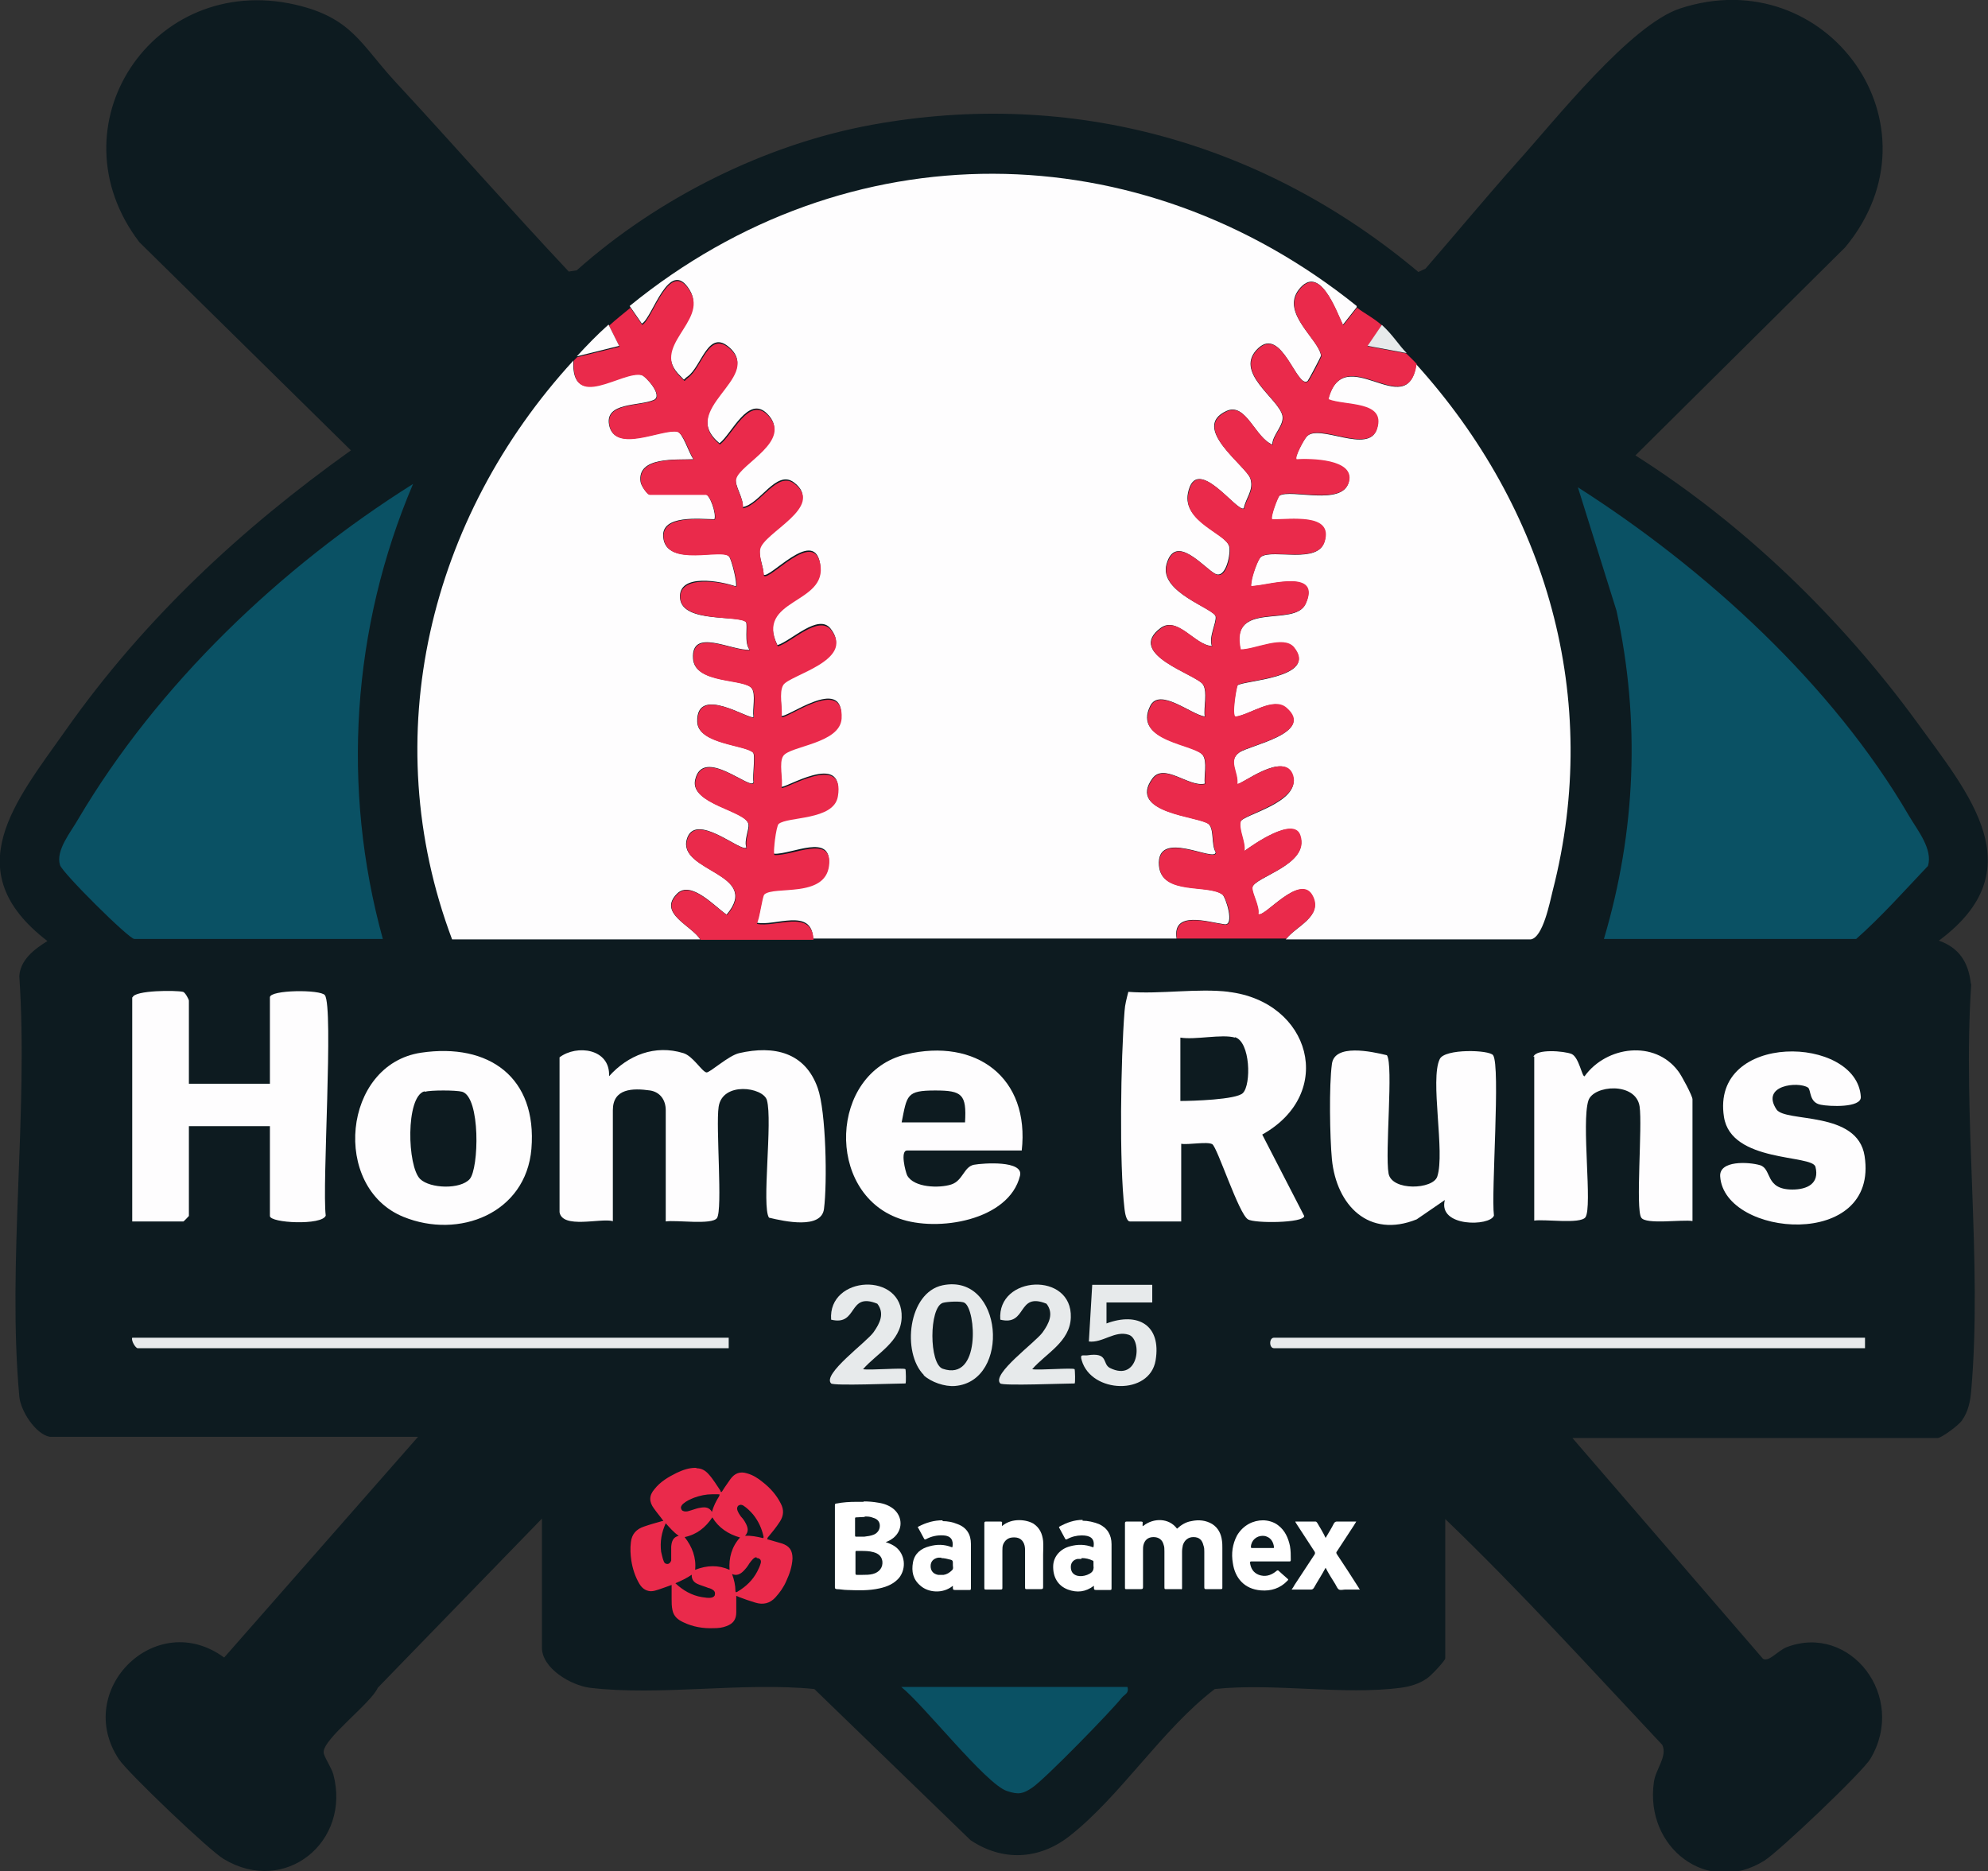 <?xml version="1.0" encoding="UTF-8"?>
<svg id="uuid-3c92ac5d-82a6-4bd7-9a11-f4ff70bd9988" data-name="Capa 2" xmlns="http://www.w3.org/2000/svg" viewBox="0 0 47.36 44.58">
  <rect x="0" y="0" width="47.36" height="44.58" fill="#333333" stroke="none"/>
  <g id="uuid-720deb78-ac0e-40f8-bbb6-99cfa801691b" data-name="Layer 1">
    <g>
      <path d="M46.95,23.42c-.06-.5-.28-.84-.76-1.01,2.28-1.69.72-3.49-.52-5.2-1.81-2.48-4.12-4.72-6.71-6.36l5-4.96c2.4-2.9-.44-6.83-3.93-5.69-1.19.39-2.98,2.66-3.89,3.67-.74.83-1.45,1.69-2.18,2.53l-.17.08c-3.67-3.08-8.25-4.37-13-3.51-2.55.46-5.12,1.75-7.05,3.47l-.19.03c-1.4-1.49-2.75-3.03-4.14-4.53-.82-.89-1.03-1.52-2.38-1.83C3.64-.66,1.21,3,3.32,5.77l5.04,4.96c-2.62,1.87-4.93,4.02-6.79,6.66-1.2,1.7-2.62,3.36-.44,5.03-.31.19-.65.45-.67.84.22,3.22-.29,6.83,0,10.01.03.34.38.89.72.96h8.78l-4.62,5.26c-1.62-1.19-3.6.77-2.51,2.42.21.32,2.17,2.19,2.5,2.38,1.46.88,3.04-.41,2.61-2.02-.05-.17-.23-.43-.23-.52-.02-.32,1.13-1.17,1.29-1.54l3.91-4.03v3.07c0,.5.69.9,1.14.96,1.67.2,3.65-.14,5.35.03l3.72,3.6c.76.51,1.63.47,2.35-.09,1.22-.95,2.21-2.55,3.47-3.51,1.4-.15,3.05.15,4.43-.03.22-.03.43-.09.62-.22.1-.06.44-.43.44-.48v-3.32c1.79,1.72,3.47,3.57,5.17,5.38.13.27-.16.58-.2.89-.22,1.56,1.28,2.71,2.63,1.87.34-.21,2.34-2.11,2.53-2.43.88-1.48-.48-3.23-1.99-2.66-.23.09-.42.36-.57.28l-4.54-5.26h8.7c.09,0,.51-.31.58-.42.15-.21.2-.46.22-.71.27-3.08-.21-6.55,0-9.67Z" style="fill: #0d1b20;"/>
      <path d="M32.32,7.32l-.33.42c-.17-.36-.56-1.47-1.05-.84-.43.56.47,1.17.53,1.57,0,.03-.3.59-.32.61-.26.18-.61-1.3-1.17-.79-.62.57.48,1.2.57,1.61.05.23-.24.46-.24.69-.41-.16-.63-1.01-1.09-.8-.88.4.48,1.31.57,1.62.08.27-.11.45-.16.7-.16.11-1.14-1.33-1.33-.36-.13.67.88.94.98,1.26.05.15-.07.79-.33.66s-.95-.99-1.16-.23c-.19.68,1.14,1.05,1.17,1.25.02.15-.17.49-.09.7-.41-.02-.82-.72-1.22-.43-.85.63.87,1.11,1.01,1.35.11.18.01.54.04.76-.33-.05-1.08-.7-1.3-.25-.42.85,1.09.89,1.26,1.18.1.16.02.48.04.67-.38.09-.97-.51-1.25-.12-.6.83,1.12.89,1.34,1.08.14.12.06.5.17.67.01.27-1.43-.59-1.35.33.07.7,1.17.42,1.51.68.08.06.3.75.05.71-.39-.05-1.25-.34-1.14.34-2.88,0-5.77,0-8.66,0-.03-.75-.92-.28-1.35-.38.08-.13.13-.65.18-.7.23-.2,1.45.06,1.54-.68.09-.77-.88-.24-1.3-.26-.04-.04.04-.69.1-.74.21-.18,1.32-.08,1.41-.65.18-1.08-1.29-.13-1.34-.21.03-.2-.07-.6.04-.76.16-.23,1.35-.29,1.39-.89.06-1.03-1.34.06-1.43-.04.03-.21-.07-.58.04-.76.15-.24,1.71-.58,1.14-1.31-.29-.38-.94.29-1.27.39-.56-1.15,1.2-.99,1.01-1.97-.16-.82-1.21.41-1.34.29,0-.21-.12-.41-.09-.63.06-.39,1.56-1.01.81-1.57-.42-.31-.81.53-1.22.59.03-.22-.2-.51-.16-.7.09-.36,1.37-.91.74-1.53-.45-.44-.84.49-1.13.71-1.01-.84,1.01-1.57.25-2.27-.52-.48-.67.44-1.01.68-.12.08-.05.11-.16,0-.79-.74.65-1.33.21-2.06-.49-.81-.89.68-1.14.8l-.29-.42c5.19-4.23,12.13-4.17,17.32,0Z" style="fill: #fefdfe;"/>
      <path d="M13.66,8.58c-.07,1.24,1.16.23,1.62.35.1.03.53.5.29.6-.35.15-1.16.05-1.06.59.13.69,1.26.08,1.62.16.14.03.28.52.39.66-.4.02-1.35-.07-1.26.54.01.09.16.3.21.3h1.34c.1,0,.26.46.21.59-.33,0-1.28-.12-1.22.43.07.73,1.41.24,1.57.46.06.08.2.64.16.71-.34-.12-1.38-.33-1.33.28s1.42.39,1.57.57c.05.07-.05.51.09.66-.43.03-1.4-.54-1.35.21.04.61,1.23.46,1.4.71.1.14.01.5.04.68-.08.09-1.37-.79-1.34.12.02.53,1.16.54,1.33.73.06.07-.02.56.01.7-.03.24-1.21-.87-1.39-.05-.13.58,1.22.72,1.27,1.06.02.12-.11.38-.05.55-.12.13-1.23-.88-1.42-.19-.21.77,1.79.8.95,1.79-.27-.18-.85-.83-1.18-.5-.47.47.35.76.55,1.09-1.97,0-3.94,0-5.91,0-1.82-4.84-.54-10.05,2.89-13.79Z" style="fill: #fefdfe;"/>
      <path d="M30.64,22.37c.23-.3.87-.53.63-1.01-.3-.59-1.17.54-1.3.42.04-.18-.16-.52-.14-.63.04-.26,1.38-.54,1.14-1.24-.16-.46-1.11.21-1.33.37.03-.22-.14-.5-.09-.7.04-.17,1.44-.45,1.25-1.09s-1.28.25-1.33.19c.03-.28-.23-.55.05-.75.25-.18,1.81-.46,1.12-1.06-.31-.27-.85.15-1.21.21-.1,0,.02-.72.05-.75.12-.12,1.94-.17,1.34-.9-.25-.3-.93.06-1.27.05-.26-1.19,1.29-.52,1.55-1.09.37-.82-.84-.46-1.19-.43-.13.01-.12.05-.1-.1.01-.11.15-.55.24-.6.29-.18,1.34.18,1.5-.35.21-.69-.83-.52-1.25-.53-.05-.05.14-.55.18-.57.27-.17,1.51.26,1.65-.33.13-.54-.91-.54-1.25-.53-.05-.05.18-.48.25-.55.29-.32,1.48.44,1.67-.18.2-.66-.76-.54-1.16-.7.37-1.44,1.89.58,2.1-.84,3.1,3.43,4.43,7.95,3.25,12.54-.07.28-.23,1.11-.52,1.16-1.95,0-3.9,0-5.84,0Z" style="fill: #fefdfe;"/>
      <path d="M9.12,22.37H3.2c-.13,0-1.72-1.58-1.77-1.76-.11-.35.26-.79.43-1.09,1.9-3.22,4.83-6.01,7.98-7.99-1.46,3.43-1.71,7.25-.72,10.84Z" style="fill: #0a5164;"/>
      <path d="M38.21,22.37c.76-2.56.87-5.2.3-7.82l-.92-2.94c3.04,1.94,6.06,4.69,7.89,7.83.2.34.57.79.45,1.19-.56.59-1.11,1.21-1.71,1.74h-6.01Z" style="fill: #0a5164;"/>
      <path d="M15.01,7.32l.29.42c.25-.13.65-1.62,1.14-.8.44.73-1,1.32-.21,2.06.12.11.04.09.16,0,.34-.24.49-1.16,1.01-.68.75.7-1.27,1.43-.25,2.27.3-.22.68-1.15,1.13-.71.63.62-.65,1.17-.74,1.53-.05.19.19.48.16.7.41-.07.81-.9,1.22-.59.75.56-.74,1.17-.81,1.57-.03.22.08.42.09.63.14.12,1.18-1.11,1.34-.29.19.98-1.57.82-1.01,1.97.32-.09.97-.76,1.27-.39.57.73-.99,1.07-1.14,1.31-.11.18-.01.55-.04.76.08.09,1.49-.99,1.43.04-.04.6-1.23.65-1.39.89-.11.16,0,.56-.04.76.05.07,1.53-.87,1.34.21-.1.57-1.2.47-1.41.65-.06.05-.14.7-.1.74.42.03,1.4-.51,1.3.26s-1.31.47-1.54.68c-.05.05-.11.57-.18.7.43.1,1.32-.37,1.35.38-.9,0-1.79,0-2.69,0-.2-.34-1.02-.62-.55-1.09.33-.33.91.33,1.18.5.84-.99-1.16-1.02-.95-1.79.19-.69,1.3.32,1.42.19-.05-.17.07-.43.05-.55-.05-.33-1.4-.48-1.27-1.06.18-.82,1.36.29,1.39.05-.03-.15.05-.64-.01-.7-.17-.19-1.31-.2-1.33-.73-.03-.92,1.26-.03,1.34-.12-.02-.18.06-.54-.04-.68-.17-.25-1.36-.1-1.4-.71-.05-.75.92-.18,1.35-.21-.14-.15-.04-.6-.09-.66-.15-.18-1.52.01-1.57-.57s.99-.4,1.33-.28c.05-.06-.1-.63-.16-.71-.16-.22-1.49.27-1.57-.46-.05-.55.89-.43,1.22-.43.05-.13-.11-.59-.21-.59h-1.34c-.06,0-.2-.21-.21-.3-.09-.61.86-.53,1.26-.54-.1-.14-.24-.62-.39-.66-.36-.08-1.49.53-1.62-.16-.1-.54.7-.44,1.06-.59.24-.1-.19-.57-.29-.6-.46-.12-1.69.9-1.62-.35.03-.03.06-.06.08-.08l1.01-.25-.25-.5c.2-.18.32-.27.5-.42Z" style="fill: #ea2a4b;"/>
      <path d="M28.04,22.37c-.11-.68.75-.39,1.14-.34.26.03.03-.65-.05-.71-.34-.26-1.45.02-1.51-.68-.09-.92,1.36-.06,1.35-.33-.11-.18-.03-.55-.17-.67-.22-.19-1.94-.25-1.34-1.08.28-.39.87.21,1.25.12-.02-.19.06-.51-.04-.67-.17-.28-1.68-.32-1.26-1.18.22-.45.97.2,1.3.25-.03-.22.07-.57-.04-.76-.15-.25-1.86-.72-1.01-1.35.4-.3.81.4,1.22.43-.08-.21.11-.56.09-.7-.03-.2-1.36-.58-1.17-1.25.21-.76.89.09,1.16.23s.38-.51.33-.66c-.1-.31-1.12-.58-.98-1.26.19-.98,1.17.47,1.33.36.05-.25.24-.42.16-.7-.09-.3-1.45-1.22-.57-1.62.46-.21.68.64,1.09.8,0-.24.29-.46.24-.69-.09-.42-1.19-1.05-.57-1.61.56-.51.91.98,1.17.79.03-.02.33-.58.32-.61-.06-.39-.96-1.01-.53-1.57.49-.63.88.48,1.05.84l.33-.42c.16.13.39.24.59.42l-.34.5.92.17c.08.08.16.15.25.25-.21,1.42-1.73-.6-2.1.84.4.16,1.37.03,1.16.7-.19.62-1.38-.14-1.67.18-.07.07-.3.5-.25.55.33-.02,1.38-.01,1.25.53-.14.59-1.38.16-1.65.33-.04.03-.23.53-.18.57.42.01,1.46-.16,1.25.53-.16.53-1.21.18-1.5.35-.09.05-.23.49-.24.6-.02.15-.03.11.1.1.35-.03,1.56-.39,1.19.43-.26.57-1.81-.1-1.55,1.09.34,0,1.02-.35,1.27-.05.59.73-1.22.78-1.34.9-.03.03-.15.75-.05.75.36-.05.9-.48,1.21-.21.69.6-.87.88-1.12,1.06-.28.2-.02.47-.05.75.05.06,1.15-.81,1.33-.19s-1.21.92-1.25,1.09c-.05.2.12.48.09.7.22-.16,1.18-.83,1.33-.37.24.71-1.1.98-1.14,1.24-.02.12.18.46.14.63.13.12,1.01-1.01,1.3-.42.24.48-.4.71-.63,1.01-.87,0-1.74,0-2.61,0Z" style="fill: #ea2a4b;"/>
      <path d="M14.59,29.09c-.3-.07-1.19.19-1.26-.21v-3.69c.41-.31,1.21-.21,1.18.45.45-.5,1.09-.76,1.77-.55.23.07.44.44.55.46.08.01.52-.4.78-.46.83-.19,1.57-.02,1.87.83.2.56.23,2.26.15,2.88-.06.49-.94.3-1.31.21-.18-.26.09-2.3-.05-2.8-.09-.31-1.06-.45-1.15.16-.07.47.1,2.45-.04,2.65-.12.17-.98.04-1.22.08v-2.65c0-.24-.13-.43-.37-.47-.42-.06-.89-.05-.89.47v2.65Z" style="fill: #fefdfe;"/>
      <path d="M29.26,23.63c1.97.23,2.57,2.42.81,3.4l1,1.94c0,.17-1.19.18-1.34.08-.22-.13-.73-1.72-.85-1.79-.12-.07-.57.02-.74-.01v1.85h-1.22c-.09,0-.12-.21-.13-.29-.13-1.1-.09-3.58,0-4.72.01-.16.05-.3.09-.46.76.06,1.65-.09,2.4,0ZM29.42,24.72c-.31-.09-.95.06-1.3,0v1.51c.27,0,1.34-.03,1.49-.19.2-.2.18-1.22-.19-1.33Z" style="fill: #fefdfe;"/>
      <path d="M3.16,23.76c.05-.17,1.03-.17,1.2-.13.05.01.14.18.14.21v1.98h1.93v-2.06c0-.18,1.21-.19,1.31-.05.21.3-.07,4.54.02,5.25-.08.24-1.33.18-1.33.01v-2.14h-1.93v2.14s-.12.13-.13.13h-1.22v-5.34Z" style="fill: #fefdfe;"/>
      <path d="M24.34,27.41h-2.73c-.17,0-.04.5,0,.59.16.3.77.31,1.05.22s.3-.42.54-.47c.22-.04,1.19-.11,1.1.26-.26,1.07-1.97,1.35-2.88,1.02-1.76-.62-1.66-3.47.16-3.91,1.67-.4,2.96.55,2.76,2.3ZM21.48,26.74h1.51c.04-.67-.07-.76-.71-.76-.69,0-.67.11-.8.76Z" style="fill: #fefdfe;"/>
      <path d="M34.42,28.59l-.67.46c-1.14.46-1.91-.33-2.02-1.43-.05-.53-.07-1.76,0-2.27.06-.49.94-.3,1.31-.21.16.23-.05,2.33.04,2.82.08.42,1.06.38,1.16.07.19-.57-.18-2.32.06-2.8.12-.25,1.18-.22,1.27-.09.18.26-.05,3.27.02,3.82-.09.26-1.34.28-1.17-.37Z" style="fill: #fefdfe;"/>
      <path d="M10.03,25.08c1.62-.24,2.77.59,2.63,2.29-.13,1.54-1.73,2.16-3.05,1.62-1.72-.7-1.45-3.63.42-3.91ZM10.11,26c-.45.13-.41,1.79-.1,2.09.24.23.96.25,1.18,0s.26-1.95-.18-2.08c-.15-.04-.75-.04-.89,0Z" style="fill: #fefdfe;"/>
      <path d="M36.53,25.18c.06-.2.74-.14.91-.07.18.08.25.56.31.53.52-.72,1.67-.87,2.23-.12.08.1.34.59.34.67v2.9c-.25-.04-1.11.09-1.22-.08-.14-.2.03-2.18-.04-2.65-.09-.59-1.1-.51-1.22-.14-.17.53.1,2.53-.07,2.78-.12.17-.98.04-1.22.08v-3.91Z" style="fill: #fefdfe;"/>
      <path d="M43.07,25.91c-.23-.15-1.13-.06-.75.52.21.32,1.93.02,2.1,1.11.35,2.25-3.34,1.94-3.44.49-.03-.39.68-.35.95-.27.29.09.11.58.77.58.35,0,.65-.14.55-.54-.07-.3-2.01-.09-2.18-1.19-.32-2.04,3.17-1.95,3.26-.48.02.27-.76.23-.95.19-.29-.05-.23-.36-.31-.41Z" style="fill: #fefdfe;"/>
      <path d="M26.86,40.19c.04.15-.06.17-.13.25-.25.32-1.84,1.95-2.14,2.15-.22.15-.33.17-.6.08-.5-.16-1.99-2.06-2.52-2.48h5.38Z" style="fill: #0a5164;"/>
      <path d="M17.36,31.87v.25H3.28c-.05,0-.16-.18-.13-.25h14.21Z" style="fill: #e7eaeb;"/>
      <path d="M44.43,31.87v.25h-14.08c-.12,0-.12-.25,0-.25h14.08Z" style="fill: #e7eaeb;"/>
      <path d="M22.01,32.76c-.53-.53-.38-1.97.45-2.14,1.44-.29,1.63,2.29.29,2.4-.24.02-.57-.09-.75-.26ZM22.98,31.04c-.07-.05-.42-.03-.52,0-.33.11-.33,1.46,0,1.57.91.31.79-1.41.52-1.57Z" style="fill: #e7eaeb;"/>
      <path d="M27.45,30.61v.42s-1.09,0-1.09,0v.5c.75-.28,1.31.04,1.17.88s-1.53.79-1.76,0c-.05-.16.03-.11.13-.12.52-.08.35.2.54.3.7.35.78-.68.45-.79s-.62.2-.95.16l.08-1.35h1.43Z" style="fill: #e7eaeb;"/>
      <path d="M19.8,32.96c-.22-.22.84-.98,1.01-1.22.15-.21.27-.45.09-.68-.71-.29-.45.54-1.1.38-.08-1.06,1.72-1.15,1.68-.05-.02.58-.59.85-.92,1.23.16.03.97-.04,1.01,0,.01.01.02.34,0,.34-.25,0-1.7.06-1.77,0Z" style="fill: #e7eaeb;"/>
      <path d="M23.83,32.96c-.22-.22.84-.98,1.01-1.22.15-.21.27-.45.09-.68-.71-.29-.45.54-1.1.38-.08-1.06,1.72-1.15,1.68-.05-.02.58-.59.85-.92,1.23.16.03.97-.04,1.01,0,.01.01.02.34,0,.34-.25,0-1.7.06-1.77,0Z" style="fill: #e7eaeb;"/>
      <path d="M33.5,8.41l-.92-.17.34-.5c.28.26.4.48.59.67Z" style="fill: #e7eaeb;"/>
      <path d="M14.5,7.74l.25.5-1.01.25c.26-.28.47-.5.76-.76Z" style="fill: #fefdfe;"/>
      <g id="uuid-c010cdaf-68a1-4480-a3f5-7837a7e1aafc" data-name="g44">
        <g id="uuid-a2ebaf07-5a48-44e6-b56c-0d291516140e" data-name="g42">
          <path id="uuid-fe1421a8-5132-4b7a-a55c-990d3628c256" data-name="path4" d="M16.59,34.97s-.02,0-.02,0c-.16,0-.3.05-.45.12-.2.1-.39.21-.53.39-.13.15-.13.3-.01.46.07.1.15.19.22.29,0,.01-.02.01-.03.01-.14.04-.29.08-.43.13-.18.06-.29.18-.31.37-.02.15-.01.3.01.44.03.19.09.38.19.55.06.1.14.17.27.18.07,0,.13-.02.19-.04.11-.04.21-.07.31-.11,0,.11,0,.22,0,.33,0,.09,0,.18.02.27.03.15.13.23.26.29.23.11.47.15.72.14.11,0,.21-.01.31-.05.16-.06.23-.16.23-.33,0-.09,0-.19,0-.28,0-.04,0-.07,0-.11.03.01.05.02.07.03.13.05.25.09.38.13.19.06.35.02.48-.12.11-.12.2-.25.26-.39.08-.17.14-.35.15-.54,0-.19-.07-.3-.26-.36-.1-.03-.21-.06-.31-.09-.03,0-.04-.01-.02-.05.1-.12.2-.24.29-.38.09-.14.1-.28.02-.43-.1-.2-.25-.37-.43-.51-.11-.09-.23-.17-.38-.21-.16-.05-.29,0-.39.14-.06.09-.13.18-.19.28-.02.03-.03.04-.05,0,0,0,0,0,0-.01-.09-.13-.17-.27-.28-.39-.08-.09-.17-.14-.29-.14h0ZM16.96,35.6s.1,0,.14,0c.05,0,.05,0,.03.05-.07.11-.13.23-.17.37-.06-.11-.16-.12-.27-.1-.08.01-.15.04-.22.06-.04.01-.08.03-.13.03-.06,0-.1-.02-.11-.06-.02-.04,0-.08.04-.12.08-.07.17-.11.27-.15.14-.05.28-.08.42-.08ZM17.64,35.85s.04,0,.07.02c.09.06.16.13.23.21.13.16.21.34.25.53,0,.03,0,.04-.03.03-.13-.03-.27-.06-.41-.05.09-.1.07-.19.02-.29-.03-.06-.07-.12-.12-.17-.03-.04-.06-.09-.08-.14-.02-.05-.01-.09.02-.12.02-.01.04-.02.06-.02ZM16.97,36.15c.15.25.38.4.66.48-.2.22-.27.49-.25.77-.27-.12-.54-.11-.82,0,.03-.29-.07-.55-.25-.78.29-.06.5-.23.66-.47ZM15.85,36.28c.1.11.19.22.32.31-.14.03-.17.14-.18.26,0,.1,0,.19,0,.29,0,.02,0,.03,0,.04-.02.05-.05.08-.09.08-.05,0-.08-.03-.09-.07-.03-.07-.04-.15-.06-.22-.03-.24.01-.46.11-.68,0,0,0-.01.01-.02ZM18.03,37.12s.03,0,.05.01c.04.02.06.06.04.12-.02.07-.05.13-.08.19-.11.21-.27.36-.47.48-.03.02-.05.02-.05-.02,0-.13-.03-.26-.08-.4.11.05.2,0,.27-.07.05-.05.1-.11.14-.18.03-.04.05-.07.09-.11.03-.03.06-.04.08-.04ZM16.48,37.51c-.01.13.06.2.17.24.07.03.15.05.22.08.05.01.09.03.13.06.03.03.04.06.03.1,0,.04-.04.06-.07.07-.08.02-.16,0-.24-.01-.24-.04-.45-.16-.63-.33.14-.06.27-.12.4-.21Z" style="fill: #ea2a4b;"/>
          <path id="uuid-95636f97-9a43-4bcf-bc41-ecd6b30f95f2" data-name="path6" d="M20.58,35.78s-.03,0-.05,0c-.04,0-.09,0-.13,0-.16,0-.32.01-.47.04-.03,0-.04.01-.04.04,0,.65,0,1.3,0,1.95,0,.03,0,.04.04.05.08,0,.17.02.25.02.26.01.52.02.78-.04.18-.04.34-.11.46-.25.18-.23.14-.57-.09-.74-.07-.05-.14-.08-.23-.11.05-.02.1-.04.14-.07.25-.16.29-.49.07-.7-.11-.1-.25-.15-.39-.17-.11-.02-.23-.03-.35-.03h0ZM20.6,36.13c.07,0,.13,0,.2.03.11.03.16.1.16.19,0,.09-.05.17-.14.21-.07.03-.15.04-.23.05-.06,0-.12,0-.19,0-.02,0-.03,0-.03-.03,0-.07,0-.13,0-.2,0-.07,0-.13,0-.2,0-.02,0-.03.03-.03.07,0,.13-.01.2-.01ZM20.5,36.95c.1,0,.21,0,.31.03.11.03.19.09.21.21.02.15-.07.27-.23.31-.08.02-.16.02-.24.02-.04,0-.09,0-.13,0-.03,0-.04,0-.04-.04,0-.17,0-.34,0-.5,0-.02,0-.03.02-.03.03,0,.07,0,.1,0h0Z" style="fill: #fff;"/>
          <path id="uuid-70eb7efe-6994-44c8-aba8-c8e5ebc2faf5" data-name="path8" d="M27.24,36.35c.24-.19.61-.19.8.07.1-.09.21-.16.34-.18.18-.04.35-.02.5.07.14.09.21.23.23.39.01.06.01.12.01.18,0,.31,0,.63,0,.94,0,.03,0,.04-.04.04-.11,0-.23,0-.34,0-.03,0-.05,0-.05-.04,0-.28,0-.56,0-.85,0-.05,0-.1-.02-.15-.03-.13-.1-.2-.24-.2-.12,0-.21.07-.25.19-.01.05-.02.1-.02.16,0,.28,0,.57,0,.85,0,.04,0,.05-.04.04-.11,0-.23,0-.34,0-.03,0-.04,0-.04-.04,0-.29,0-.57,0-.86,0-.06,0-.11-.02-.16-.03-.12-.12-.18-.24-.18-.13,0-.21.07-.24.19-.01.04-.01.09-.01.14,0,.29,0,.58,0,.86,0,.04-.01.05-.05.05-.11,0-.23,0-.34,0-.03,0-.04,0-.04-.03,0-.51,0-1.03,0-1.54,0-.03.01-.04.04-.04.11,0,.23,0,.34,0,.04,0,.05.01.04.05,0,.02,0,.03,0,.06h0Z" style="fill: #fff; fill-rule: evenodd;"/>
          <path id="uuid-cb80c073-4e99-40a8-bc6f-b5724c5c634d" data-name="path10" d="M25.79,36.21c-.19,0-.37.06-.55.16-.02.01-.01.02,0,.04.04.08.09.16.13.24.01.03.03.03.05.02.11-.06.23-.09.35-.09.19,0,.32.06.28.28,0,0-.01,0-.02,0-.18-.07-.36-.07-.54-.02-.23.06-.39.24-.4.46-.01.27.11.48.35.57.22.08.42.06.62-.09,0,.02,0,.03,0,.05,0,.04.01.05.05.05.11,0,.22,0,.33,0,.03,0,.04,0,.04-.04,0-.35,0-.7,0-1.05,0-.22-.1-.39-.3-.48-.13-.05-.26-.08-.39-.08h0ZM25.77,37.12c.09,0,.18.02.26.06.02,0,.02.02.02.04,0,.03,0,.05,0,.08.02.14-.06.18-.15.22-.08.03-.16.04-.24.02-.1-.03-.15-.1-.15-.21,0-.1.06-.17.16-.19.03,0,.06,0,.09,0h0Z" style="fill: #fff;"/>
          <path id="uuid-c04d4ba0-060a-47c1-ad63-a78afabf380c" data-name="path12" d="M22.45,36.22c-.19,0-.38.05-.57.15-.02.01-.02.02,0,.04.04.08.09.16.13.24.01.03.03.03.05.02.13-.07.27-.1.42-.09.17.01.24.11.21.28,0,0-.01,0-.02,0-.18-.07-.35-.07-.53-.02-.2.05-.35.17-.39.38-.04.22,0,.41.18.56.18.16.53.2.77,0,0,.02,0,.04,0,.05,0,.04.01.05.05.05.11,0,.23,0,.34,0,.03,0,.04,0,.04-.04,0-.35,0-.71,0-1.06,0-.22-.1-.39-.32-.47-.12-.05-.24-.07-.35-.07ZM22.42,37.12c.08,0,.15.02.23.04.04.01.05.03.05.07,0,.02,0,.04,0,.06,0,.04.02.08-.02.12-.06.06-.13.1-.2.11-.04,0-.09,0-.13,0-.11-.02-.18-.09-.18-.21,0-.11.07-.18.18-.2.03,0,.05,0,.08,0h0Z" style="fill: #fff;"/>
          <path id="uuid-f7941886-1749-4cd8-81e5-d207bebc48b2" data-name="path14" d="M23.88,36.35c.23-.19.57-.15.74-.05.15.1.21.24.23.41.01.11,0,.22,0,.33,0,.26,0,.51,0,.77,0,.04-.01.05-.05.05-.11,0-.23,0-.34,0-.03,0-.04,0-.04-.04,0-.29,0-.59,0-.88,0-.08-.01-.15-.05-.21-.06-.09-.15-.11-.26-.1-.1.01-.17.07-.21.16-.02.05-.02.1-.02.15,0,.29,0,.59,0,.88,0,.04,0,.05-.05.05-.11,0-.23,0-.34,0-.03,0-.04,0-.04-.04,0-.51,0-1.03,0-1.54,0-.03.01-.04.04-.04.11,0,.23,0,.34,0,.04,0,.05.01.04.05,0,.02,0,.03,0,.06h0Z" style="fill: #fff; fill-rule: evenodd;"/>
          <path id="uuid-ea1abc90-3d2b-4fdf-98fc-b2772a514428" data-name="path16" d="M30.09,36.22c-.23,0-.47.11-.62.36-.11.21-.14.43-.1.66.05.35.27.62.67.65.24.02.46-.05.63-.23.02-.02.03-.03,0-.05-.06-.05-.12-.11-.18-.16-.05-.05-.05-.05-.11,0-.12.09-.25.12-.39.07-.13-.05-.19-.15-.21-.28,0-.03,0-.04.03-.04.15,0,.3,0,.45,0,.15,0,.3,0,.45,0,.03,0,.04,0,.04-.04,0-.11,0-.22-.02-.33-.04-.19-.12-.37-.28-.49-.1-.08-.24-.12-.37-.12h0ZM30.08,36.59s.07,0,.1.02c.11.04.16.15.17.25,0,.03-.02.02-.03.02-.08,0-.16,0-.24,0h0c-.08,0-.16,0-.25,0-.02,0-.03,0-.03-.03.01-.16.14-.26.28-.26h0Z" style="fill: #fff;"/>
          <path id="uuid-fa753b42-7439-4f9c-9add-554b9787f019" data-name="path18" d="M30.86,36.25c.16,0,.32,0,.48,0,.02,0,.03.02.04.03.07.12.14.23.2.36.07-.12.14-.23.2-.35.02-.03.04-.04.07-.04.15,0,.3,0,.46,0-.04.07-.08.13-.12.19-.11.17-.23.35-.34.52-.02.02-.02.04,0,.07.18.27.35.53.52.8,0,.01.01.02.03.04h-.22s-.09,0-.13,0c-.05,0-.11.02-.15,0-.04-.02-.06-.08-.09-.13-.08-.13-.16-.25-.23-.39-.09.17-.19.32-.28.48-.02.03-.04.04-.07.04-.15,0-.3,0-.46,0,.03-.04.05-.07.07-.11.16-.24.32-.49.48-.73.01-.02.01-.04,0-.06-.14-.22-.29-.44-.43-.66-.01-.02-.02-.03-.03-.05h0Z" style="fill: #fff; fill-rule: evenodd;"/>
        </g>
      </g>
    </g>
  </g>
</svg>